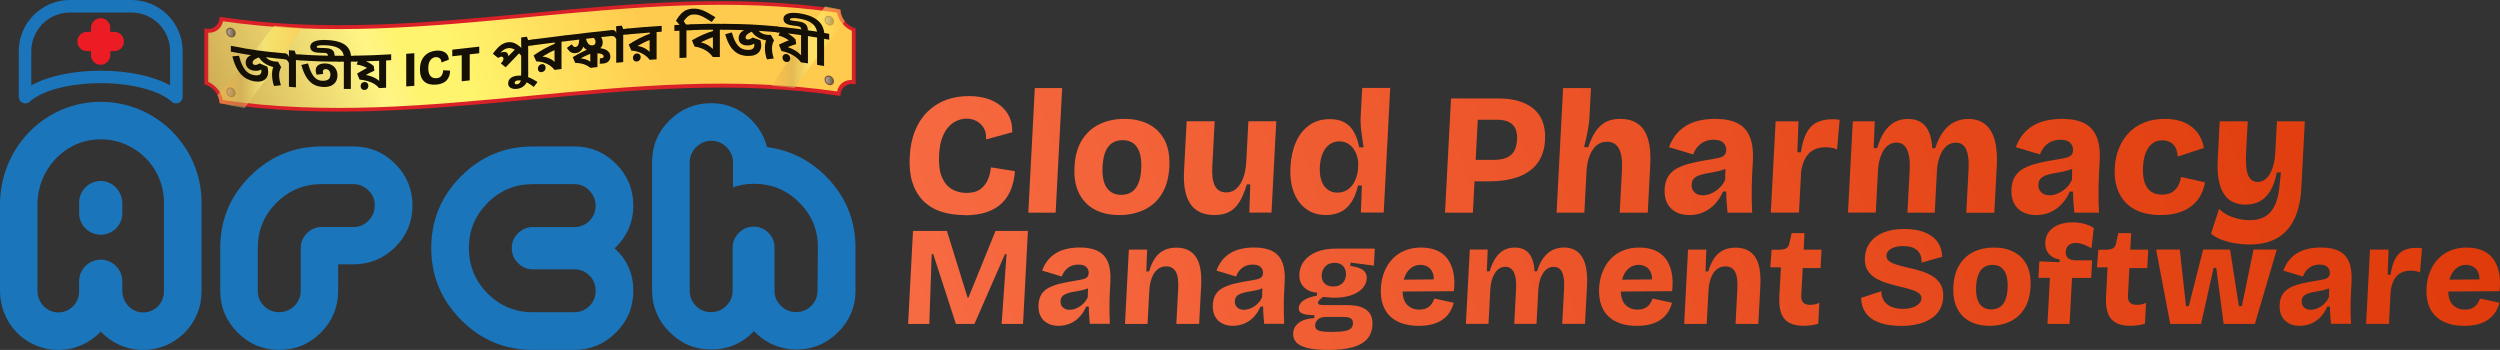 <?xml version="1.0" encoding="UTF-8"?>
<svg id="Layer_2" data-name="Layer 2" xmlns="http://www.w3.org/2000/svg" xmlns:xlink="http://www.w3.org/1999/xlink" viewBox="0 0 503.23 70.44">
  <rect x="0" y="0" width="503.23" height="70.44" fill="#333333" stroke="none"/>
  <defs>
    <style>
      .cls-1 {
        fill: url(#linear-gradient-15);
      }

      .cls-2 {
        fill: url(#linear-gradient-13);
      }

      .cls-3 {
        fill: url(#linear-gradient-28);
      }

      .cls-4 {
        fill: #7c5739;
      }

      .cls-5 {
        fill: url(#linear-gradient-2);
      }

      .cls-6 {
        fill: url(#linear-gradient-25);
      }

      .cls-7 {
        fill: url(#linear-gradient-10);
      }

      .cls-8 {
        fill: url(#linear-gradient-12);
      }

      .cls-9 {
        fill: url(#linear-gradient-27);
      }

      .cls-10 {
        fill: url(#linear-gradient-37);
      }

      .cls-11 {
        mix-blend-mode: screen;
        opacity: .55;
      }

      .cls-12 {
        fill: url(#linear-gradient-26);
      }

      .cls-13 {
        fill: none;
      }

      .cls-14 {
        fill: #da2128;
      }

      .cls-15 {
        fill: url(#linear-gradient-4);
      }

      .cls-16 {
        fill: url(#linear-gradient-35);
      }

      .cls-17 {
        fill: url(#linear-gradient-30);
      }

      .cls-18 {
        fill: url(#linear-gradient-3);
      }

      .cls-19 {
        fill: url(#linear-gradient-34);
      }

      .cls-20 {
        fill: url(#linear-gradient-5);
      }

      .cls-21 {
        fill: url(#linear-gradient-38);
      }

      .cls-22 {
        fill: url(#linear-gradient-22);
      }

      .cls-23 {
        fill: url(#linear-gradient-24);
      }

      .cls-24 {
        isolation: isolate;
      }

      .cls-25 {
        fill: url(#linear-gradient-33);
      }

      .cls-26 {
        fill: url(#linear-gradient-8);
      }

      .cls-27 {
        fill: #1b75bb;
      }

      .cls-28 {
        fill: url(#linear-gradient-14);
      }

      .cls-29 {
        fill: url(#linear-gradient-29);
      }

      .cls-30 {
        fill: url(#linear-gradient-20);
      }

      .cls-31 {
        fill: url(#linear-gradient-17);
      }

      .cls-32 {
        fill: url(#linear-gradient-7);
      }

      .cls-33 {
        fill: url(#linear-gradient-9);
      }

      .cls-34 {
        fill: url(#linear-gradient-11);
      }

      .cls-35 {
        fill: url(#linear-gradient-19);
      }

      .cls-36 {
        fill: url(#linear-gradient-6);
      }

      .cls-37 {
        fill: #141005;
      }

      .cls-38 {
        fill: url(#linear-gradient-36);
      }

      .cls-39 {
        fill: url(#linear-gradient-21);
      }

      .cls-40 {
        fill: #ec1c24;
      }

      .cls-41 {
        fill: url(#linear-gradient-32);
      }

      .cls-42 {
        fill: url(#linear-gradient-16);
      }

      .cls-43 {
        fill: url(#linear-gradient);
      }

      .cls-44 {
        fill: url(#linear-gradient-23);
      }

      .cls-45 {
        fill: url(#linear-gradient-31);
      }

      .cls-46 {
        fill: url(#linear-gradient-18);
      }
    </style>
    <linearGradient id="linear-gradient" x1="16.62" y1="22.67" x2="132.65" y2="71.26" gradientTransform="translate(0 71.74) scale(1 -1)" gradientUnits="userSpaceOnUse">
      <stop offset="0" stop-color="#fcb94d"/>
      <stop offset=".28" stop-color="#d0ac54"/>
      <stop offset=".54" stop-color="#fff584"/>
      <stop offset=".56" stop-color="#fff47e"/>
      <stop offset=".59" stop-color="#fff46e"/>
      <stop offset=".59" stop-color="#fff46d"/>
      <stop offset=".67" stop-color="#fff46d"/>
      <stop offset=".96" stop-color="#ffcb4e"/>
    </linearGradient>
    <linearGradient id="linear-gradient-2" x1="45.76" y1="65.2" x2="47.21" y2="65.2" gradientTransform="translate(0 71.74) scale(1 -1)" gradientUnits="userSpaceOnUse">
      <stop offset="0" stop-color="#b6a9a6"/>
      <stop offset="1" stop-color="#6d603d"/>
    </linearGradient>
    <linearGradient id="linear-gradient-3" y1="53.17" y2="53.17" xlink:href="#linear-gradient-2"/>
    <linearGradient id="linear-gradient-4" x1="166.2" y1="67.6" x2="167.65" y2="67.6" xlink:href="#linear-gradient-2"/>
    <linearGradient id="linear-gradient-5" x1="166.2" y1="55.57" x2="167.65" y2="55.57" xlink:href="#linear-gradient-2"/>
    <linearGradient id="linear-gradient-6" x1="43.77" y1="58.29" x2="60.81" y2="58.29" gradientTransform="translate(0 71.74) scale(1 -1)" gradientUnits="userSpaceOnUse">
      <stop offset="0" stop-color="#fcb94d"/>
      <stop offset=".28" stop-color="#d0ac54"/>
      <stop offset=".54" stop-color="#fff584"/>
      <stop offset=".56" stop-color="#fff47e"/>
      <stop offset=".59" stop-color="#fff46e"/>
      <stop offset=".59" stop-color="#fff46d"/>
      <stop offset=".81" stop-color="#ffdd5b"/>
      <stop offset=".96" stop-color="#ffcb4e"/>
    </linearGradient>
    <linearGradient id="linear-gradient-7" x1="155.37" y1="62.23" x2="170.06" y2="62.23" xlink:href="#linear-gradient-6"/>
    <linearGradient id="linear-gradient-8" x1="156.83" y1="43.11" x2="495.4" y2="-62.32" gradientUnits="userSpaceOnUse">
      <stop offset="0" stop-color="#f96e46"/>
      <stop offset=".64" stop-color="#e6481a"/>
      <stop offset="1" stop-color="#de3707"/>
    </linearGradient>
    <linearGradient id="linear-gradient-9" x1="157.92" y1="46.61" x2="496.49" y2="-58.82" xlink:href="#linear-gradient-8"/>
    <linearGradient id="linear-gradient-10" x1="160.23" y1="54.03" x2="498.8" y2="-51.4" xlink:href="#linear-gradient-8"/>
    <linearGradient id="linear-gradient-11" x1="162.14" y1="60.16" x2="500.71" y2="-45.27" xlink:href="#linear-gradient-8"/>
    <linearGradient id="linear-gradient-12" x1="163.75" y1="65.34" x2="502.32" y2="-40.09" xlink:href="#linear-gradient-8"/>
    <linearGradient id="linear-gradient-13" x1="165.63" y1="71.37" x2="504.2" y2="-34.06" xlink:href="#linear-gradient-8"/>
    <linearGradient id="linear-gradient-14" x1="167.89" y1="78.62" x2="506.46" y2="-26.81" xlink:href="#linear-gradient-8"/>
    <linearGradient id="linear-gradient-15" x1="170.95" y1="88.47" x2="509.52" y2="-16.96" xlink:href="#linear-gradient-8"/>
    <linearGradient id="linear-gradient-16" x1="172.07" y1="92.06" x2="510.64" y2="-13.37" xlink:href="#linear-gradient-8"/>
    <linearGradient id="linear-gradient-17" x1="174.5" y1="99.85" x2="513.07" y2="-5.58" xlink:href="#linear-gradient-8"/>
    <linearGradient id="linear-gradient-18" x1="177.12" y1="108.28" x2="515.69" y2="2.85" xlink:href="#linear-gradient-8"/>
    <linearGradient id="linear-gradient-19" x1="178.76" y1="113.54" x2="517.33" y2="8.11" xlink:href="#linear-gradient-8"/>
    <linearGradient id="linear-gradient-20" x1="181.04" y1="120.84" x2="519.61" y2="15.42" xlink:href="#linear-gradient-8"/>
    <linearGradient id="linear-gradient-21" x1="163.81" y1="65.51" x2="502.38" y2="-39.92" xlink:href="#linear-gradient-8"/>
    <linearGradient id="linear-gradient-22" x1="166.46" y1="74.03" x2="505.03" y2="-31.4" xlink:href="#linear-gradient-8"/>
    <linearGradient id="linear-gradient-23" x1="167.82" y1="78.42" x2="506.4" y2="-27.01" xlink:href="#linear-gradient-8"/>
    <linearGradient id="linear-gradient-24" x1="169.56" y1="83.99" x2="508.13" y2="-21.44" xlink:href="#linear-gradient-8"/>
    <linearGradient id="linear-gradient-25" x1="171.59" y1="90.51" x2="510.16" y2="-14.92" xlink:href="#linear-gradient-8"/>
    <linearGradient id="linear-gradient-26" x1="172.39" y1="93.08" x2="510.96" y2="-12.35" xlink:href="#linear-gradient-8"/>
    <linearGradient id="linear-gradient-27" x1="174.29" y1="99.18" x2="512.86" y2="-6.25" xlink:href="#linear-gradient-8"/>
    <linearGradient id="linear-gradient-28" x1="176.27" y1="105.55" x2="514.84" y2=".12" xlink:href="#linear-gradient-8"/>
    <linearGradient id="linear-gradient-29" x1="177.77" y1="110.37" x2="516.34" y2="4.94" xlink:href="#linear-gradient-8"/>
    <linearGradient id="linear-gradient-30" x1="178.75" y1="113.5" x2="517.32" y2="8.07" xlink:href="#linear-gradient-8"/>
    <linearGradient id="linear-gradient-31" x1="180.45" y1="118.96" x2="519.02" y2="13.53" xlink:href="#linear-gradient-8"/>
    <linearGradient id="linear-gradient-32" x1="182.55" y1="125.72" x2="521.13" y2="20.29" xlink:href="#linear-gradient-8"/>
    <linearGradient id="linear-gradient-33" x1="183.13" y1="127.56" x2="521.7" y2="22.13" xlink:href="#linear-gradient-8"/>
    <linearGradient id="linear-gradient-34" x1="184.56" y1="132.17" x2="523.13" y2="26.74" xlink:href="#linear-gradient-8"/>
    <linearGradient id="linear-gradient-35" x1="186.35" y1="137.93" x2="524.93" y2="32.5" xlink:href="#linear-gradient-8"/>
    <linearGradient id="linear-gradient-36" x1="188.54" y1="144.94" x2="527.11" y2="39.52" xlink:href="#linear-gradient-8"/>
    <linearGradient id="linear-gradient-37" x1="189.45" y1="147.87" x2="528.02" y2="42.44" xlink:href="#linear-gradient-8"/>
    <linearGradient id="linear-gradient-38" x1="191" y1="152.83" x2="529.57" y2="47.4" xlink:href="#linear-gradient-8"/>
  </defs>
  <g id="Layer_1-2" data-name="Layer 1">
    <g class="cls-24">
      <g id="Layer_2-2" data-name="Layer 2">
        <g id="Layer_1-2" data-name="Layer 1-2">
          <g>
            <g>
              <path class="cls-27" d="M83.03,41.34c0,3.3-1.16,6.1-3.49,8.41-2.33,2.31-5.14,3.46-8.44,3.46h-3.03v5.28c0,3.3-1.15,6.11-3.46,8.44-2.31,2.33-5.11,3.5-8.41,3.5s-6.05-1.17-8.37-3.5c-2.33-2.33-3.5-5.14-3.5-8.44v-8.57c0-5.63,2-10.44,6-14.44s8.81-6,14.44-6h6.33c3.3,0,6.11,1.16,8.44,3.49,2.33,2.33,3.49,5.12,3.49,8.37ZM75.44,41.34c0-1.19-.43-2.2-1.29-3.03-.86-.83-1.88-1.25-3.07-1.25h-6.33c-3.56,0-6.59,1.25-9.1,3.76-2.51,2.5-3.76,5.54-3.76,9.1v8.57c0,1.23.42,2.26,1.25,3.1s1.85,1.25,3.03,1.25,2.21-.42,3.07-1.25,1.29-1.87,1.29-3.1v-8.57c0-1.14.42-2.13,1.25-2.97.83-.83,1.82-1.25,2.97-1.25h6.33c1.23,0,2.26-.43,3.1-1.28.83-.86,1.25-1.88,1.25-3.07h.01Z"/>
              <path class="cls-27" d="M127.49,58.49c0,3.3-1.16,6.11-3.49,8.44-2.33,2.33-5.14,3.5-8.44,3.5h-8.31c-5.63,0-10.44-2.01-14.44-6.03-4-4.02-6-8.85-6-14.48s2-10.44,6-14.44,8.81-6,14.44-6h8.37c3.25,0,6.04,1.16,8.37,3.49,2.33,2.33,3.49,5.14,3.49,8.44s-1.25,6.2-3.76,8.57c2.51,2.29,3.76,5.12,3.76,8.51h0ZM119.9,58.49c0-1.19-.42-2.2-1.25-3.03-.83-.83-1.87-1.25-3.1-1.25h-8.31c-1.14,0-2.13-.42-2.97-1.25-.84-.83-1.25-1.85-1.25-3.03s.42-2.13,1.25-2.97c.83-.83,1.82-1.25,2.97-1.25h8.37c1.19,0,2.2-.42,3.03-1.25s1.25-1.85,1.25-3.03-.42-2.21-1.25-3.07-1.85-1.29-3.03-1.29h-8.37c-3.56,0-6.59,1.26-9.1,3.79-2.51,2.53-3.76,5.55-3.76,9.07s1.25,6.61,3.76,9.13c2.51,2.53,5.54,3.79,9.1,3.79h8.31c1.23,0,2.26-.42,3.1-1.25.83-.83,1.25-1.87,1.25-3.1h0Z"/>
              <path class="cls-27" d="M172.21,58.49c0,3.25-1.17,6.04-3.5,8.37s-5.12,3.49-8.37,3.49-6.2-1.23-8.57-3.69c-2.37,2.46-5.23,3.69-8.57,3.69s-6.06-1.16-8.41-3.49c-2.35-2.33-3.53-5.14-3.53-8.44v-25.78c0-3.3,1.16-6.1,3.5-8.41,2.33-2.31,5.12-3.46,8.37-3.46,2.68,0,5.05.82,7.12,2.47,2.07,1.65,3.45,3.77,4.15,6.36,5.06.7,9.29,2.97,12.69,6.79,3.41,3.82,5.11,8.29,5.11,13.39v8.7h.01ZM164.56,58.55l.07-8.7c.04-3.52-1.2-6.54-3.73-9.07s-5.57-3.79-9.13-3.79c-1.45,0-2.86.24-4.22.72v-5.01c0-1.19-.43-2.21-1.29-3.07s-1.88-1.29-3.07-1.29-2.21.43-3.07,1.29-1.29,1.88-1.29,3.07v25.78c0,1.23.42,2.26,1.25,3.1s1.85,1.25,3.03,1.25,2.21-.42,3.07-1.25,1.29-1.87,1.29-3.1v-8.64c0-1.14.42-2.13,1.25-2.97.83-.83,1.82-1.25,2.97-1.25s2.19.42,3,1.25c.81.84,1.22,1.82,1.22,2.97v8.7c0,1.19.43,2.2,1.29,3.03.86.84,1.88,1.25,3.07,1.25s2.2-.42,3.03-1.25,1.25-1.85,1.25-3.03h0Z"/>
              <path class="cls-27" d="M20.71,36.45c-2.59-.25-4.78,1.79-4.78,4.33v2.12c0,2.4,1.95,4.35,4.35,4.35h0c2.4,0,4.35-1.95,4.35-4.35v-1.92c0-2.27-1.66-4.3-3.91-4.52h-.01Z"/>
              <path class="cls-27" d="M20.27,20.5c-.34,0-.67,0-1.01.02C8.46,21.06,0,30.12,0,41.15v17.38c0,6.18,4.56,11.28,10.61,11.86.38.04.76.05,1.13.05,3.36,0,6.4-1.42,8.55-3.7,1.88,2.02,4.47,3.37,7.41,3.65.38.04.75.05,1.13.05h0c3.13,0,6.08-1.22,8.3-3.44s3.44-5.16,3.44-8.3v-17.93c0-11.18-9.09-20.27-20.27-20.27h-.03ZM33,58.7c0,2.45-2.1,4.41-4.6,4.17-2.18-.21-3.78-2.16-3.78-4.35v-1.9c0-2.4-1.95-4.35-4.35-4.35h0c-2.4,0-4.35,1.95-4.35,4.35v2.08c0,2.45-2.1,4.41-4.6,4.17-2.18-.21-3.78-2.16-3.78-4.35v-17.38c0-6.85,5.25-12.75,12.09-13.08,7.31-.36,13.37,5.48,13.37,12.71,0,0,0,17.93,0,17.93Z"/>
              <path class="cls-27" d="M26.46,0h-12.38C8.4,0,3.78,4.62,3.78,10.29v9.2c0,.73.59,1.32,1.32,1.32.33,0,.64-.12.88-.34,2.48-2.27,8.09-3.73,14.29-3.73s11.81,1.47,14.29,3.73c.24.22.55.34.88.34.73,0,1.32-.59,1.32-1.32v-9.2c0-5.68-4.62-10.29-10.29-10.29h-.01ZM34.24,17.19c-3.3-1.86-8.38-2.96-13.97-2.96s-10.67,1.1-13.97,2.96v-6.89c0-4.29,3.49-7.78,7.78-7.78h12.38c4.29,0,7.78,3.49,7.78,7.78,0,0,0,6.89,0,6.89Z"/>
              <path class="cls-40" d="M23.01,6.41h-.81v-.81c0-1.07-.87-1.94-1.94-1.94s-1.94.87-1.94,1.94v.81h-.81c-1.07,0-1.94.87-1.94,1.94s.87,1.94,1.94,1.94h.81v.81c0,1.07.87,1.94,1.94,1.94s1.94-.87,1.94-1.94v-.81h.81c1.07,0,1.94-.87,1.94-1.94s-.87-1.94-1.94-1.94Z"/>
            </g>
            <g>
              <path class="cls-14" d="M169.18,1.93c-42.01-6.41-82.99,7.85-124.98,1.45,0,1.69-1.37,2.77-3.05,2.34v11.26c1.68.43,3.05,2.09,3.05,3.79,42,6.4,82.98-7.85,124.98-1.45,0-1.69,1.37-2.77,3.05-2.34V5.72c-1.68-.43-3.05-2.09-3.05-3.79Z"/>
              <path class="cls-43" d="M44.89,20.15c-.3-1.56-1.48-3-2.97-3.67V6.59c1.49.06,2.67-.87,2.97-2.31,41.54,6.08,82.06-7.82,123.61-1.74.3,1.56,1.48,3,2.97,3.67v9.89c-1.49-.06-2.67.87-2.97,2.31-41.55-6.08-82.07,7.82-123.61,1.74Z"/>
              <path class="cls-4" d="M47.44,6.72c0,.53-.43.88-.95.78-.53-.1-.95-.62-.95-1.15s.43-.87.95-.77c.53.1.95.61.95,1.14Z"/>
              <path class="cls-5" d="M46.49,7.26c-.4-.08-.72-.47-.72-.87s.32-.66.72-.58.72.46.72.87-.32.67-.72.59h0Z"/>
              <path class="cls-4" d="M47.44,18.75c0,.53-.43.88-.95.78-.53-.1-.95-.62-.95-1.15s.43-.87.95-.77c.53.1.95.61.95,1.14Z"/>
              <path class="cls-18" d="M46.49,19.29c-.4-.08-.72-.47-.72-.87s.32-.66.72-.58.72.46.72.87-.32.67-.72.59h0Z"/>
              <path class="cls-4" d="M167.88,4.34c0,.53-.43.87-.95.77-.53-.1-.95-.61-.95-1.14s.43-.88.95-.78c.53.1.95.62.95,1.15Z"/>
              <path class="cls-15" d="M166.93,4.87c-.4-.08-.72-.47-.72-.87s.32-.67.72-.59c.4.08.72.47.72.87s-.32.66-.72.58h0Z"/>
              <path class="cls-4" d="M167.88,16.37c0,.53-.43.87-.95.77-.53-.1-.95-.61-.95-1.14s.43-.88.95-.78c.53.1.95.62.95,1.15Z"/>
              <path class="cls-20" d="M166.93,16.9c-.4-.08-.72-.47-.72-.87s.32-.67.72-.59.72.47.72.87-.32.66-.72.58h0Z"/>
              <g class="cls-11">
                <path class="cls-36" d="M55.2,5.17c-4.57,5.85-6.86,8.66-11.43,13.98.26.51.42,1.06.42,1.62,2.01.44,3.02.64,5.03.97,4.64-6.18,6.96-9.42,11.59-16.1-2.25-.13-3.38-.23-5.63-.47h.02Z"/>
                <path class="cls-32" d="M169.18,1.93c-1.24-.27-1.86-.4-3.1-.63-4.28,6.16-6.43,9.36-10.71,15.96,1.81.15,2.71.24,4.52.47,4.07-5.59,6.1-8.3,10.17-13.46-.54-.68-.88-1.51-.88-2.34h0Z"/>
              </g>
              <g>
                <g>
                  <path class="cls-37" d="M51.29,16.38c-.51-.07-.99-.22-1.44-.43-.45-.21-.86-.51-1.24-.9-.38-.39-.73-.89-1.04-1.49-.31-.61-.58-1.34-.81-2.21.53-.05.8-.07,1.33-.13.25.91.52,1.64.82,2.18.29.55.63.95,1.01,1.22.38.27.81.44,1.29.51.51.07.87.03,1.08-.12.22-.15.33-.37.33-.66,0-.24-.03-.45-.08-.61-.05-.16-.11-.3-.17-.42.39.07.59.11.98.18-.22.17-.44.32-.66.45s-.46.21-.72.27c-.26.05-.57.05-.92,0-.31-.05-.58-.14-.82-.27-.24-.14-.43-.32-.57-.56s-.21-.51-.21-.84c0-.29.08-.55.23-.8.16-.25.45-.47.87-.65-.14-.01-.26-.03-.37-.05s-.24-.04-.38-.06c-1.33-.21-2-.33-3.33-.59v-1.18c4.34.85,6.51,1.14,10.85,1.52v1.18c-1.26-.11-1.9-.18-3.16-.33-.19-.02-.41-.05-.67-.1-.25-.04-.47-.08-.66-.11-.42.09-.78.19-1.08.32-.3.13-.53.26-.68.42-.16.15-.23.31-.23.47,0,.14.04.25.12.33.08.08.17.13.28.14.19.03.36.01.51-.04.15-.06.32-.14.51-.26.62.27.93.4,1.56.66.05.15.09.32.12.51.03.19.05.39.05.6,0,.36-.09.7-.27,1.01-.18.32-.47.56-.86.73-.4.17-.93.2-1.59.11h.02ZM56.19,15.19c0,.29.03.6.09.93s.15.68.26,1.04c-.55.06-.83.09-1.38.15-.14-.4-.23-.78-.3-1.15-.06-.36-.1-.76-.1-1.2,0-.26.02-.52.06-.77s.1-.48.18-.69c-.53-.14-.99-.31-1.38-.53-.38-.21-.71-.46-.97-.73-.26-.27-.47-.57-.65-.9.59.03.88.04,1.47.05.09.14.21.28.37.42s.37.26.63.36c.26.11.58.18.97.22.08,0,.15.01.23.01h.28c.26.45.39.68.65,1.13-.14.23-.24.48-.31.74-.08.26-.11.56-.11.9v.02Z"/>
                  <path class="cls-37" d="M60.59,10.98v1.18c-.41-.03-.61-.04-1.02-.07v5.49c-.56-.04-.85-.06-1.41-.11v-4.76c-.09-.23-.21-.42-.36-.56-.16-.15-.36-.23-.61-.25h-.05v-1.18c.09,0,.13.01.21.02.16.01.32.07.46.17s.27.29.4.58c0-.04-.02-.12-.03-.25s-.02-.24-.02-.33v-.8c.46.04.69.06,1.15.09.1.29.15.43.25.72.41.03.62.04,1.03.07h0Z"/>
                  <path class="cls-37" d="M68.4,11.23v1.18c-3.21,0-4.81-.06-8.02-.26v-1.18c3.21.2,4.81.25,8.02.26ZM65.07,17.5c-.67-.02-1.28-.17-1.84-.45s-1.05-.75-1.48-1.39-.8-1.5-1.09-2.59c.53-.12.8-.18,1.33-.3.22.78.46,1.43.73,1.94s.58.9.93,1.15c.36.25.77.39,1.25.4.28,0,.52-.01.72-.06.2-.05.37-.13.5-.23s.23-.24.29-.4.1-.34.1-.55c0-.24-.04-.45-.13-.61s-.2-.29-.35-.37-.3-.13-.46-.13-.3.04-.41.12-.17.21-.17.38c0,.08,0,.16.02.24.01.08.04.15.06.23-.53.07-.8.1-1.33.16-.07-.17-.12-.32-.15-.47-.03-.14-.04-.27-.04-.38,0-.36.09-.64.27-.85s.41-.36.7-.45.6-.13.92-.12c.53.01.99.12,1.36.34.37.21.65.5.84.85.19.36.29.76.29,1.22,0,.42-.1.81-.29,1.18-.2.36-.5.65-.92.86-.42.21-.97.31-1.64.29h0Z"/>
                  <path class="cls-37" d="M71.64,12.39c-.41,0-.61.01-1.02.02v5.49h-1.41v-5.49h-1.02v-1.18h1.02c-.07-.37-.21-.69-.41-.95-.2-.26-.46-.48-.79-.65s-.72-.3-1.17-.38c-.45-.09-.97-.13-1.54-.15-.35,0-.64,0-.87.02s-.41.07-.52.12c-.11.06-.17.12-.17.2,0,.07.04.12.11.15s.22.05.43.05c.43.01.65.02,1.08.03.41.01.74.05.99.12s.45.18.6.32c.14.13.25.29.31.48s.1.42.1.71c-.54,0-.81,0-1.34-.02,0-.12-.02-.23-.05-.31-.04-.09-.09-.15-.16-.2-.06-.04-.13-.07-.21-.09s-.18-.03-.31-.03c-.31,0-.47-.01-.78-.02-.43-.01-.76-.05-1-.1-.24-.06-.44-.13-.59-.22-.18-.11-.3-.24-.37-.4s-.11-.32-.11-.49c0-.44.25-.79.76-1.04s1.29-.36,2.33-.34c1.55.04,2.76.3,3.64.8.88.51,1.37,1.3,1.48,2.39.4,0,.6,0,1-.01v1.18h0Z"/>
                  <path class="cls-37" d="M78.74,10.93v1.18c-.41.02-.61.04-1.02.06v5.49c-.56.03-.85.04-1.41.07-.28-.34-.62-.63-1-.86-.38-.23-.82-.41-1.3-.55s-1.03-.24-1.63-.3c-.2-.48-.3-.72-.5-1.2.2-.13.41-.25.62-.38.22-.13.44-.26.68-.39.23-.13.47-.26.7-.38-.3-.16-.62-.3-.97-.42s-.72-.21-1.13-.26c.16-.36.24-.54.39-.9.16.11.24.17.41.28-.46.01-.69.02-1.15.02v-1.18c2.92-.05,4.39-.11,7.31-.28ZM73.38,18.12c-.23,0-.42-.07-.57-.22s-.22-.34-.22-.57.07-.42.22-.58.34-.24.57-.25c.22,0,.4.06.55.21s.22.34.22.57-.07.42-.22.58-.33.24-.55.25h0ZM76.31,12.24c-1.22.06-1.83.08-3.05.11.06-.03.08-.05.14-.08.25.06.48.15.7.26.22.11.42.23.61.36s.36.27.52.4c.05.38.08.56.13.94-.2.09-.4.18-.61.28-.21.1-.41.2-.61.31-.2.11-.39.22-.58.33,0-.03,0-.04-.01-.06.32.03.67.11,1.06.24s.76.29,1.12.51c.36.21.65.47.87.77-.09.04-.13.06-.21.1-.04-.18-.06-.37-.06-.55,0-.19-.01-.38-.01-.59v-3.33Z"/>
                  <path class="cls-37" d="M81.77,17.4v-6.57c.65-.05.98-.07,1.63-.12v6.57c-.65.05-.98.08-1.63.12Z"/>
                  <path class="cls-37" d="M87.84,17.03c-.51.05-.98.02-1.39-.08-.41-.1-.76-.28-1.05-.54s-.51-.59-.65-.99c-.15-.4-.22-.88-.22-1.44s.08-1.08.23-1.52c.15-.44.37-.83.66-1.15s.63-.58,1.02-.76.82-.3,1.3-.35c.38-.04.72-.02,1.04.04.31.06.59.17.82.33s.41.36.54.6c.13.24.2.53.2.85-.59.22-.89.34-1.48.56,0-.27-.06-.49-.17-.65-.12-.16-.26-.28-.44-.35-.17-.07-.36-.1-.57-.08-.17.02-.34.07-.51.15-.17.09-.34.22-.48.39-.15.18-.26.4-.35.67s-.13.61-.13,1.01c0,.52.07.93.22,1.23.15.31.35.52.6.65.26.13.54.17.85.14.34-.03.61-.13.8-.3s.32-.37.4-.6c.08-.23.12-.47.13-.7.55.03.83.05,1.39.08,0,.36-.06.7-.16,1.02-.1.32-.26.61-.47.86-.21.25-.5.46-.85.62-.35.16-.78.27-1.28.31Z"/>
                  <path class="cls-37" d="M91.04,11.33v-1.33c2.17-.23,3.26-.35,5.43-.61v1.33c-2.17.26-3.26.38-5.43.61ZM92.94,16.36v-6.57c.64-.07.96-.11,1.61-.18v6.57c-.64.07-.96.11-1.61.18Z"/>
                  <path class="cls-37" d="M107.34,7.94v1.18c-.41.05-.61.08-1.02.13v5.49c-.56.07-.85.11-1.41.18v-4.2c.03.22.04.32.06.54-.22-.27-.44-.51-.66-.72s-.44-.38-.66-.52-.45-.23-.67-.29c-.23-.06-.46-.07-.69-.04-.28.04-.54.12-.77.26-.23.14-.45.31-.64.52-.2.21-.39.45-.59.73-.01-.1-.02-.15-.03-.24.14-.11.3-.21.46-.31.17-.1.36-.16.59-.19.36-.04.61.02.77.2.16.18.24.39.24.63v.32c0,.1-.01.17-.03.21-.13-.02-.2-.03-.33-.05.07-.09.15-.2.25-.31.1-.11.2-.22.3-.33.11-.11.21-.22.31-.32.51-.51.77-.77,1.28-1.28.34.3.51.44.84.74-1.26,1.31-1.9,1.97-3.16,3.28-.39-.32-.58-.47-.97-.79.4-.42.6-.63,1-1.05-.16.24-.24.36-.41.6-.17.12-.26.19-.44.31.12-.14.21-.27.28-.41.06-.14.1-.26.1-.38,0-.17-.05-.29-.14-.35s-.21-.09-.35-.07c-.09.01-.19.04-.28.08-.1.04-.2.1-.3.18-.42-.34-.63-.51-1.06-.85.33-.45.64-.83.95-1.16s.63-.59.96-.78.71-.32,1.12-.37c.36-.05.69-.03.99.06.3.08.59.22.88.41s.59.43.9.71c-.02.09-.03.14-.04.23-.01-.14-.03-.3-.04-.49-.01-.18-.02-.37-.02-.54v-1.35c.46-.06.69-.09,1.15-.15.1.27.15.41.25.68.41-.05.62-.08,1.04-.13h0Z"/>
                  <path class="cls-37" d="M103.97,17.89c-.24.03-.49.02-.75-.04-.26-.06-.48-.17-.66-.34s-.27-.42-.27-.74c0-.39.15-.73.44-1,.3-.27.72-.45,1.29-.52.51-.06.99-.06,1.43.02.44.08.88.22,1.32.43.44.21.92.48,1.43.81-.3.39-.45.59-.76.99-.41-.33-.81-.59-1.18-.8-.38-.21-.74-.36-1.08-.44-.34-.09-.67-.11-.97-.07-.22.03-.38.08-.47.17-.1.08-.14.18-.14.3,0,.13.04.22.13.26.09.05.2.06.35.04.18-.02.32-.08.43-.18s.19-.22.25-.36.1-.28.12-.43c.02-.15.03-.29.03-.42v-.81c.56-.07.85-.11,1.41-.18v.53c0,.23-.03.49-.08.78s-.16.58-.32.86c-.16.28-.4.53-.71.74s-.73.35-1.24.41h0Z"/>
                  <path class="cls-37" d="M114.05,7.09v1.18c-.41.05-.61.08-1.02.13v5.49c-.56.07-.84.1-1.41.18-.26-.35-.58-.65-.96-.9-.37-.25-.79-.44-1.24-.58-.46-.14-.95-.22-1.48-.24-.21-.48-.32-.72-.53-1.2.65-.45,1.37-.89,2.15-1.33s1.55-.8,2.3-1.1c-.08.15-.12.23-.19.38v-.54c-1.81.23-2.72.34-4.54.57v-1.18c2.77-.35,4.16-.53,6.93-.87h-.01ZM109.06,14.52c-.23.03-.42-.02-.57-.16-.15-.13-.22-.32-.22-.55s.08-.43.22-.6c.15-.17.34-.27.57-.3.22-.03.4.02.55.16s.22.32.22.55-.07.43-.22.6-.33.27-.55.3ZM111.62,9.79c.09.08.13.12.22.21-.47.19-.91.41-1.33.63-.42.23-.86.48-1.32.76.29.02.6.08.91.18.32.1.63.24.93.42s.57.41.82.67c-.08.06-.12.09-.2.14,0-.16-.01-.33-.02-.49,0-.16-.01-.32-.01-.48v-2.05h0Z"/>
                  <path class="cls-37" d="M123.23,6.05v1.18c-3.76.39-5.63.61-9.39,1.07v-1.18c3.76-.46,5.63-.69,9.39-1.07ZM119.47,10.2c-.52.06-.96,0-1.33-.17-.37-.18-.65-.44-.83-.81.07-.02.1-.02.17-.04-.06.22-.15.44-.28.66s-.3.41-.51.56c-.21.16-.47.25-.77.29-.21.03-.42.02-.62-.02-.2-.04-.4-.14-.59-.3-.19-.16-.39-.4-.6-.73.39-.29.59-.44.98-.73.16.25.29.4.39.47.11.07.22.09.35.08.15-.02.28-.08.39-.18s.2-.26.26-.48c.06-.22.1-.53.11-.92.55-.06.82-.1,1.37-.16.04.22.09.42.17.6s.17.34.28.47.24.22.39.28c.15.06.31.08.49.06.19-.02.34-.09.44-.22.1-.12.15-.28.15-.48,0-.23-.07-.44-.21-.62-.14-.19-.32-.35-.52-.47.58-.14.86-.21,1.44-.34.11.09.23.22.34.36.11.15.2.32.28.52.07.2.11.42.11.66,0,.48-.16.86-.48,1.15s-.77.46-1.34.52h-.03ZM120.22,9.21v.54s-.01-.05-.02-.08c.51,0,.96.06,1.36.18.4.13.71.32.95.59.23.26.35.59.35.98,0,.34-.12.64-.36.91-.24.26-.62.42-1.13.47-.14.02-.26.02-.36.02h-.3c.02-.44.03-.65.05-1.09h.13c.05,0,.1,0,.15-.01.19-.02.31-.06.37-.13.06-.07.1-.14.1-.22,0-.19-.11-.34-.34-.45-.22-.12-.54-.18-.93-.19,0-.26.01-.39.02-.65v3.42c-.56.06-.85.09-1.41.16-.31-.24-.6-.42-.9-.56-.29-.14-.61-.24-.95-.31-.34-.07-.74-.11-1.21-.13-.2-.46-.3-.69-.5-1.15.65-.39,1.27-.74,1.84-1.02.57-.29,1.15-.54,1.74-.76,0,.09,0,.14-.01.24v-.56c.55-.08.82-.11,1.37-.19h0ZM118.83,10.38c.12.14.19.21.31.35-.41.14-.83.31-1.24.5-.41.19-.82.4-1.22.63-.03-.06-.05-.08-.09-.14.44.02.86.09,1.24.21.39.12.72.28,1.01.48,0-.12-.01-.24-.02-.36v-1.68h0Z"/>
                  <path class="cls-37" d="M126.47,5.73v1.18c-.41.04-.61.06-1.02.1v5.49c-.56.05-.85.08-1.41.14v-4.76c-.09-.21-.21-.38-.36-.49-.16-.12-.36-.16-.61-.14h-.05v-1.18c.09,0,.13-.01.21-.02.16-.02.32.01.46.08.14.07.27.24.39.51,0-.03-.02-.12-.03-.24s-.02-.24-.02-.33v-.8c.46-.05.69-.07,1.15-.11.1.27.15.41.25.68.41-.04.62-.06,1.03-.1h.01Z"/>
                  <path class="cls-37" d="M133.19,5.2v1.18c-.41.03-.61.04-1.02.07v5.49c-.56.04-.84.06-1.41.1-.26-.37-.58-.68-.96-.94-.37-.26-.79-.47-1.24-.63-.46-.16-.95-.26-1.48-.29-.21-.49-.32-.73-.53-1.22.65-.43,1.37-.84,2.15-1.25.78-.4,1.55-.74,2.3-.99-.08.15-.12.22-.19.37v-.54c-1.81.14-2.72.22-4.54.38v-1.18c2.77-.26,4.16-.37,6.93-.55h0ZM128.19,12.37c-.23.02-.42-.04-.57-.18s-.22-.33-.22-.55.08-.43.22-.59c.15-.17.34-.26.57-.28.22-.02.4.04.55.18s.22.32.22.56-.07.43-.22.59c-.15.17-.33.26-.55.28h0ZM130.75,7.76c.09.09.13.13.22.22-.47.17-.91.36-1.33.57s-.86.44-1.32.7c.29.03.6.11.91.22.32.11.63.27.93.47.3.2.57.43.82.71-.08.05-.12.08-.2.13,0-.16,0-.33-.02-.49,0-.16,0-.32,0-.48v-2.05Z"/>
                  <path class="cls-37" d="M139.2,4.9v1.18c-.41.01-.61.02-1.02.04v5.49c-.56.02-.85.03-1.41.06v-5.49c-.41.02-.61.03-1.02.05v-1.18c.41-.02.62-.03,1.04-.05-.11-.12-.24-.26-.37-.42-.13-.16-.25-.3-.35-.43.36-.6.71-1.07,1.05-1.41.34-.34.71-.59,1.09-.75.38-.15.81-.24,1.27-.25.34,0,.67,0,.98.06.31.05.63.14.97.27s.71.31,1.13.54c.41.23.89.51,1.44.85-.29.38-.44.57-.73.96-.58-.37-1.07-.66-1.47-.89-.41-.22-.78-.39-1.11-.49-.34-.1-.69-.14-1.06-.13-.33,0-.63.08-.87.22-.25.14-.46.31-.64.51s-.34.41-.48.62c.06.11.14.23.22.35.09.13.17.24.27.33.43-.02.65-.02,1.08-.04h-.01Z"/>
                  <path class="cls-37" d="M145.92,4.81v1.18h-1.02v5.49h-1.41c-.26-.38-.58-.72-.96-1.01-.37-.29-.79-.53-1.24-.71-.46-.19-.95-.32-1.48-.39-.21-.5-.32-.75-.53-1.25.65-.39,1.37-.76,2.15-1.11s1.55-.63,2.3-.84c-.08.14-.12.21-.19.35v-.54c-1.81.01-2.72.03-4.54.09v-1.18c2.77-.1,4.16-.12,6.93-.09h0ZM143.49,7.2c.09.09.13.14.22.23-.47.14-.91.3-1.33.48-.42.18-.86.39-1.32.62.29.05.6.14.91.28.32.13.63.31.93.53.3.22.57.47.82.77-.08.05-.12.07-.2.12,0-.16,0-.33-.02-.49,0-.16,0-.32,0-.48v-2.05h0Z"/>
                  <path class="cls-37" d="M150.51,11.28c-.51-.02-.99-.11-1.44-.26-.45-.15-.86-.4-1.24-.73s-.73-.77-1.04-1.33c-.31-.55-.58-1.24-.81-2.07.53-.14.8-.22,1.33-.36.25.87.52,1.56.82,2.06s.63.87,1.01,1.09c.38.22.81.34,1.29.36.5.02.87-.05,1.08-.22.22-.17.33-.4.33-.69,0-.24-.03-.44-.08-.6-.05-.16-.11-.29-.16-.41.39.04.59.06.98.11-.22.19-.44.35-.66.49-.22.14-.46.25-.72.33s-.57.11-.92.09c-.31-.01-.58-.07-.82-.18-.24-.11-.43-.27-.57-.49-.14-.22-.21-.49-.21-.82,0-.29.08-.56.23-.83.16-.27.45-.52.88-.76h-.37c-.11,0-.24,0-.38-.01-1.33-.04-2-.06-3.33-.07v-1.18c4.34.03,6.51.13,10.85.53v1.18c-1.26-.12-1.9-.17-3.16-.25-.19-.01-.42-.03-.67-.06-.25-.03-.47-.05-.66-.07-.42.12-.78.26-1.08.41s-.53.32-.68.48c-.16.17-.23.34-.23.5,0,.14.04.25.12.32s.17.11.28.11c.19,0,.36-.02.51-.09.15-.07.32-.17.51-.31.62.22.93.33,1.56.55.05.15.09.31.12.5s.05.39.05.59c0,.36-.09.7-.27,1.03-.18.33-.47.59-.87.78-.4.2-.93.28-1.59.25v.03ZM155.4,9.8c0,.29.03.6.09.93s.15.68.26,1.04c-.55.07-.83.1-1.38.18-.14-.4-.23-.77-.3-1.14-.06-.36-.1-.76-.1-1.2,0-.26.02-.52.06-.77s.1-.48.18-.7c-.53-.12-.99-.27-1.38-.46-.38-.19-.71-.41-.97-.66s-.48-.53-.65-.84c.59-.03.88-.04,1.47-.06.08.13.21.26.37.39.16.13.37.24.63.33.26.09.58.15.97.18h.51c.26.45.39.67.65,1.12-.14.23-.24.48-.31.75-.08.27-.11.57-.11.9h.01Z"/>
                  <path class="cls-37" d="M163.65,6.24v1.18c-.41-.07-.61-.1-1.02-.16v5.49c-.56-.09-.85-.13-1.41-.2-.28-.4-.62-.74-1-1.03s-.82-.54-1.3-.75-1.03-.38-1.63-.52c-.2-.5-.3-.76-.5-1.26.2-.1.41-.2.62-.3s.44-.2.68-.3c.23-.1.47-.19.7-.28-.3-.21-.62-.39-.97-.56-.34-.16-.72-.3-1.13-.4.16-.34.24-.51.39-.85.16.13.24.2.41.33-.46-.05-.69-.07-1.15-.11v-1.18c2.92.27,4.39.45,7.31.92v-.02ZM158.3,12.48c-.23-.02-.42-.12-.57-.29-.15-.17-.22-.37-.22-.6s.08-.41.22-.55c.15-.14.34-.19.57-.17.22.02.4.12.55.29.15.17.22.37.22.6s-.07.41-.22.55-.33.19-.55.17ZM161.22,7.06c-1.22-.17-1.83-.24-3.05-.37.06-.02.08-.04.14-.06.25.1.48.22.7.36.22.14.42.29.61.45s.36.32.52.49c.05.38.08.58.13.96-.2.05-.4.11-.61.18s-.41.14-.61.22-.39.16-.58.25c0-.03,0-.04,0-.07.32.08.67.21,1.06.4s.76.42,1.12.69c.36.28.65.58.87.92-.09.02-.13.03-.21.06-.04-.19-.06-.38-.06-.57s0-.38,0-.59v-3.31h0Z"/>
                  <path class="cls-37" d="M166.9,8c-.41-.08-.61-.12-1.02-.19v5.49c-.56-.1-.85-.15-1.41-.25v-5.49c-.41-.07-.61-.1-1.02-.17v-1.18c.41.07.61.1,1.02.17-.07-.38-.21-.72-.41-1.02s-.46-.56-.79-.78c-.33-.22-.72-.4-1.17-.55-.45-.14-.97-.26-1.54-.33-.35-.05-.64-.07-.87-.06-.23,0-.41.03-.52.08s-.17.11-.17.19c0,.07.04.12.11.16.08.03.22.06.43.09.43.05.65.08,1.08.14.41.05.74.13.99.23s.45.23.6.4c.14.15.25.32.31.52s.1.44.1.72c-.54-.08-.81-.12-1.34-.19,0-.12-.02-.23-.05-.32-.04-.09-.09-.16-.16-.22-.06-.04-.14-.08-.21-.11-.08-.03-.18-.05-.31-.07-.31-.04-.47-.06-.78-.1-.43-.05-.76-.11-1-.19s-.44-.16-.59-.26c-.18-.12-.3-.26-.37-.42-.07-.16-.11-.33-.11-.5,0-.44.25-.78.76-1s1.29-.27,2.33-.13c1.55.21,2.76.66,3.64,1.31.87.66,1.37,1.55,1.48,2.66.4.07.6.11,1,.19v1.18h-.01Z"/>
                </g>
                <path class="cls-13" d="M41.15,20.05V2.66c43.98,8.18,87.1-8.18,131.08,0v17.39c-43.98-8.18-87.1,8.18-131.08,0Z"/>
                <path class="cls-13" d="M43.82,18.01V5.98c42.25,6.59,83.49-7.87,125.75-1.28v12.03c-42.26-6.59-83.49,7.86-125.75,1.28Z"/>
                <path class="cls-13" d="M166.9,13.49c-40.48-5.36-79.94,7.75-120.41,2.4v-6.67c40.47,5.36,79.93-7.75,120.41-2.4v6.67Z"/>
              </g>
            </g>
            <g>
              <g>
                <path class="cls-26" d="M194.15,43.29c-1.81,0-3.42-.24-4.84-.73-1.41-.49-2.6-1.23-3.56-2.23-.96-1-1.66-2.22-2.11-3.67-.45-1.45-.62-3.15-.52-5.1.1-2,.46-3.75,1.08-5.26.61-1.51,1.45-2.79,2.52-3.83,1.07-1.04,2.3-1.83,3.69-2.35,1.4-.52,2.93-.78,4.6-.78,1.32,0,2.53.16,3.61.49,1.09.33,2.02.81,2.8,1.45.78.64,1.37,1.4,1.78,2.3.41.89.59,1.91.55,3.05l-5.26,1.43c.05-.95-.11-1.73-.49-2.33-.38-.6-.86-1.06-1.46-1.38-.6-.31-1.26-.47-1.98-.47-.58,0-1.19.12-1.81.37-.63.24-1.21.65-1.75,1.22-.54.57-.99,1.32-1.34,2.25-.35.93-.56,2.09-.63,3.48-.09,1.81.08,3.27.54,4.39s1.12,1.93,2,2.46c.88.52,1.86.78,2.95.78,1.21,0,2.16-.26,2.85-.78.69-.52,1.19-1.18,1.51-1.97.32-.79.51-1.59.58-2.4l4.84.77c-.09,1.25-.34,2.43-.74,3.52-.41,1.09-1.01,2.04-1.8,2.84-.8.8-1.82,1.42-3.08,1.86-1.25.44-2.76.66-4.53.66Z"/>
                <path class="cls-33" d="M206.99,42.81l1.31-25.08h5.5l-1.31,25.08h-5.5Z"/>
                <path class="cls-7" d="M225.29,43.29c-1.86,0-3.48-.36-4.87-1.08-1.39-.72-2.45-1.8-3.19-3.24-.74-1.44-1.05-3.24-.94-5.4.11-2.16.61-3.95,1.5-5.38.89-1.43,2.07-2.5,3.55-3.2,1.48-.71,3.14-1.06,5-1.06s3.49.36,4.89,1.08c1.4.72,2.47,1.79,3.21,3.22.74,1.43,1.05,3.22.94,5.38-.12,2.21-.63,4.03-1.54,5.47-.91,1.44-2.11,2.5-3.6,3.19-1.49.68-3.14,1.03-4.95,1.03ZM225.68,39.22c.84,0,1.54-.19,2.12-.57.58-.38,1.03-.97,1.35-1.76.32-.79.51-1.76.57-2.93.06-1.23-.03-2.27-.29-3.12-.26-.85-.67-1.5-1.24-1.95-.57-.45-1.32-.68-2.25-.68-.79,0-1.48.19-2.07.58-.59.38-1.04.97-1.36,1.76-.32.79-.51,1.78-.57,2.96-.1,1.9.18,3.33.84,4.28s1.63,1.43,2.9,1.43Z"/>
                <path class="cls-34" d="M244.45,43.29c-2.18,0-3.79-.74-4.81-2.21-1.03-1.47-1.46-3.72-1.3-6.74l.52-9.93h5.64l-.48,9.2c-.09,1.72.1,3,.56,3.85.47.85,1.22,1.27,2.27,1.27.63,0,1.17-.16,1.64-.47.47-.31.88-.75,1.22-1.32.34-.57.61-1.22.8-1.97.19-.74.31-1.56.35-2.44l.43-8.12h5.61l-.57,10.94-.39,7.45h-4.46l.19-5.68h-.7c-.42,1.44-.92,2.62-1.49,3.54-.57.92-1.26,1.59-2.07,2-.81.42-1.8.63-2.96.63Z"/>
                <path class="cls-8" d="M266.95,43.29c-1.53,0-2.85-.39-3.96-1.17-1.11-.78-1.95-1.89-2.53-3.34-.57-1.45-.81-3.19-.7-5.21.1-1.86.46-3.51,1.09-4.95.63-1.44,1.52-2.57,2.67-3.4s2.53-1.24,4.16-1.24c1.16,0,2.13.21,2.91.63.78.42,1.41,1.05,1.9,1.88.49.84.86,1.89,1.12,3.17h.87c-.12-.79-.23-1.54-.33-2.25-.1-.71-.18-1.37-.23-1.99-.05-.61-.06-1.15-.04-1.62l.32-6.1h5.64l-.84,16.09-.47,8.99h-4.6l.21-5.43h-.77c-.33,1.39-.79,2.53-1.38,3.4-.59.87-1.31,1.51-2.16,1.92-.85.41-1.81.61-2.91.61ZM269.21,38.77c.72,0,1.34-.16,1.85-.47s.94-.71,1.27-1.2.58-1.01.74-1.57c.17-.56.27-1.08.29-1.57l.04-.73c.02-.44-.01-.88-.11-1.32-.09-.44-.24-.87-.44-1.29-.2-.42-.45-.79-.76-1.11-.31-.33-.67-.58-1.09-.77-.42-.19-.89-.28-1.4-.28-.77,0-1.43.21-2,.63-.57.42-1.02,1.01-1.35,1.78-.33.77-.52,1.67-.58,2.72s.05,1.96.31,2.73c.26.78.67,1.38,1.23,1.81.56.43,1.22.65,1.99.65Z"/>
                <path class="cls-2" d="M290.87,42.81l1.21-22.99h5.61l-1.21,22.99h-5.61ZM295.31,36.5l.23-4.32h5.12c1.51,0,2.65-.31,3.43-.94.78-.63,1.2-1.68,1.28-3.17.07-1.3-.22-2.29-.87-2.96-.65-.67-1.72-1.01-3.2-1.01h-5.33l.22-4.28h5.5c1.49,0,2.82.17,4,.52,1.18.35,2.18.87,3,1.55.82.69,1.43,1.56,1.83,2.61.4,1.06.56,2.29.48,3.71-.09,1.81-.59,3.33-1.47,4.56s-2.16,2.16-3.8,2.79c-1.65.63-3.68.94-6.09.94h-4.32Z"/>
                <path class="cls-28" d="M313.33,42.81l.61-11.7.7-13.38h5.61l-.3,5.75c-.02.46-.07.95-.13,1.45-.06.5-.15,1.01-.25,1.53-.11.52-.22,1.05-.33,1.58-.11.53-.24,1.06-.38,1.57h.84c.38-1.14.84-2.13,1.37-2.98.53-.85,1.21-1.51,2.02-1.99.81-.48,1.84-.71,3.07-.71,2.18,0,3.78.76,4.77,2.28,1,1.52,1.42,3.86,1.25,7.02l-.5,9.58h-5.64l.45-8.64c.1-1.88-.1-3.29-.6-4.23-.5-.94-1.3-1.41-2.42-1.41-.86,0-1.58.27-2.17.8-.59.53-1.04,1.25-1.37,2.14-.33.89-.52,1.89-.57,2.98l-.44,8.36h-5.61Z"/>
                <path class="cls-1" d="M340.02,43.29c-1.02,0-1.92-.2-2.68-.61-.77-.41-1.35-1-1.75-1.78-.4-.78-.57-1.72-.51-2.84.06-1.05.3-1.91.75-2.6.44-.68,1.06-1.23,1.86-1.64.8-.41,1.75-.74,2.86-1.01,1.11-.27,2.36-.5,3.76-.71.68-.12,1.25-.23,1.71-.33.46-.1.81-.27,1.05-.5.24-.23.38-.57.4-1.01.03-.58-.15-1.08-.55-1.5-.4-.42-1.06-.63-1.99-.63-.65,0-1.24.12-1.78.35-.54.23-1,.57-1.4,1.01-.39.44-.7.97-.92,1.6l-4.87-1.46c.35-.97.82-1.82,1.4-2.54s1.27-1.32,2.06-1.79c.79-.48,1.69-.82,2.68-1.04,1-.22,2.05-.33,3.17-.33,1.86,0,3.36.3,4.5.89,1.14.59,1.96,1.51,2.47,2.75.5,1.24.71,2.84.6,4.79l-.15,2.82c-.04.83-.07,1.68-.08,2.53,0,.85,0,1.7,0,2.54.01.85.04,1.7.09,2.56h-4.95c-.06-.53-.12-1.18-.18-1.93s-.08-1.53-.09-2.32h-.66c-.37.88-.88,1.69-1.54,2.42-.65.73-1.43,1.3-2.32,1.71s-1.88.61-2.98.61ZM342.78,39.32c.42,0,.84-.08,1.28-.23.44-.15.86-.36,1.27-.63.41-.27.79-.6,1.13-.99.34-.39.61-.82.8-1.29l.07-2.75.76.17c-.46.28-.96.5-1.5.66-.54.16-1.09.29-1.64.38-.55.09-1.09.19-1.62.3-.53.1-1,.24-1.42.4-.41.16-.75.38-.99.66-.25.28-.38.66-.41,1.15-.03.65.16,1.17.58,1.57s.98.59,1.68.59Z"/>
                <path class="cls-42" d="M356.45,42.81l.45-8.53.52-9.86h4.6l-.22,6.23h.7c.25-1.62.62-2.92,1.13-3.88.5-.96,1.19-1.67,2.06-2.11.87-.44,1.93-.66,3.19-.66.19,0,.39,0,.63.02.23.01.5.04.8.09l-.52,5.99c-.36-.19-.76-.31-1.18-.37-.43-.06-.8-.09-1.13-.09-.91,0-1.7.17-2.38.52-.68.35-1.23.88-1.65,1.6s-.72,1.63-.89,2.72l-.44,8.32h-5.64Z"/>
                <path class="cls-31" d="M371.99,42.81l.62-11.88.34-6.51h4.42l-.21,5.4h.7c.39-1.32.88-2.42,1.46-3.29s1.26-1.52,2.05-1.95,1.69-.64,2.71-.64,1.94.23,2.63.68c.68.45,1.21,1.12,1.58,1.99.37.87.59,1.95.67,3.22h.59c.44-1.37.99-2.49,1.64-3.36.65-.87,1.4-1.51,2.26-1.92.86-.41,1.77-.61,2.75-.61,1.04,0,1.95.2,2.7.61.76.41,1.38,1.01,1.86,1.81.48.8.82,1.8,1.01,3,.19,1.2.25,2.58.16,4.16l-.49,9.3h-5.64l.45-8.6c.06-1.23.02-2.25-.14-3.07-.16-.81-.43-1.42-.83-1.83-.4-.41-.92-.61-1.57-.61-.74,0-1.39.24-1.94.73-.55.49-.98,1.17-1.31,2.04s-.52,1.85-.57,2.94l-.44,8.39h-5.5l.45-8.5c.07-1.28.01-2.32-.17-3.13-.18-.81-.47-1.43-.88-1.85-.41-.42-.94-.63-1.59-.63-.74,0-1.38.24-1.92.73-.54.49-.96,1.17-1.27,2.04-.31.87-.5,1.85-.55,2.94l-.44,8.39h-5.61Z"/>
                <path class="cls-46" d="M409.83,43.29c-1.02,0-1.92-.2-2.68-.61-.77-.41-1.35-1-1.75-1.78-.4-.78-.57-1.72-.51-2.84.06-1.05.3-1.91.75-2.6.44-.68,1.06-1.23,1.86-1.64.8-.41,1.75-.74,2.86-1.01,1.11-.27,2.36-.5,3.76-.71.68-.12,1.25-.23,1.71-.33.46-.1.81-.27,1.05-.5.24-.23.38-.57.4-1.01.03-.58-.15-1.08-.55-1.5-.4-.42-1.06-.63-1.99-.63-.65,0-1.24.12-1.78.35-.54.23-1,.57-1.4,1.01-.39.44-.7.97-.92,1.6l-4.87-1.46c.35-.97.82-1.82,1.4-2.54s1.27-1.32,2.06-1.79c.79-.48,1.69-.82,2.68-1.04,1-.22,2.05-.33,3.17-.33,1.86,0,3.36.3,4.5.89,1.14.59,1.96,1.51,2.47,2.75.5,1.24.71,2.84.6,4.79l-.15,2.82c-.04.83-.07,1.68-.08,2.53,0,.85,0,1.7,0,2.54.01.85.04,1.7.09,2.56h-4.95c-.06-.53-.12-1.18-.18-1.93s-.08-1.53-.09-2.32h-.66c-.37.88-.88,1.69-1.54,2.42-.65.73-1.43,1.3-2.32,1.71s-1.88.61-2.98.61ZM412.58,39.32c.42,0,.84-.08,1.28-.23.44-.15.86-.36,1.27-.63.41-.27.79-.6,1.13-.99.34-.39.61-.82.8-1.29l.07-2.75.76.17c-.46.28-.96.5-1.5.66-.54.16-1.09.29-1.64.38-.55.09-1.09.19-1.62.3-.53.1-1,.24-1.42.4-.41.16-.75.38-.99.66-.25.28-.38.66-.41,1.15-.03.65.16,1.17.58,1.57s.98.59,1.68.59Z"/>
                <path class="cls-35" d="M434.91,43.29c-1.58,0-2.96-.22-4.15-.66s-2.16-1.07-2.93-1.9c-.77-.82-1.34-1.82-1.71-2.98-.37-1.16-.52-2.46-.44-3.9.08-1.49.36-2.83.86-4.04.49-1.21,1.17-2.25,2.03-3.13.86-.88,1.89-1.56,3.1-2.04,1.21-.48,2.58-.71,4.11-.71s2.84.24,3.93.73c1.09.49,1.96,1.17,2.63,2.05.66.88,1.09,1.91,1.28,3.07l-5.28,1.74c-.03-.77-.18-1.39-.46-1.88-.28-.49-.65-.84-1.11-1.06-.46-.22-.97-.33-1.53-.33s-1.1.12-1.55.35c-.45.23-.84.58-1.17,1.04-.33.47-.59,1.03-.79,1.69-.2.66-.32,1.42-.36,2.28-.06,1.23.04,2.26.31,3.08.27.82.7,1.45,1.29,1.86.59.42,1.33.63,2.21.63s1.62-.19,2.15-.56c.53-.37.92-.83,1.19-1.38s.43-1.09.5-1.62l4.82,1.08c-.14.86-.41,1.69-.81,2.49-.4.8-.97,1.51-1.7,2.12s-1.62,1.1-2.67,1.45c-1.05.35-2.31.52-3.77.52Z"/>
                <path class="cls-30" d="M452.81,49.22c-.93,0-1.88-.08-2.84-.24-.97-.16-1.88-.4-2.73-.71-.85-.31-1.58-.73-2.18-1.24l1.62-4.98c.77.77,1.72,1.33,2.85,1.71,1.13.37,2.23.56,3.3.56,1.23,0,2.26-.24,3.08-.71.83-.48,1.48-1.21,1.96-2.2.48-.99.8-2.21.94-3.67l.33-3.03h-.84c-.29,1.51-.72,2.74-1.29,3.69-.57.95-1.27,1.66-2.1,2.11-.83.45-1.78.68-2.88.68-1.35,0-2.46-.34-3.33-1.01-.87-.67-1.5-1.69-1.88-3.05s-.52-3.05-.41-5.07l.4-7.63h5.64l-.33,6.23c-.11,2.14.02,3.66.4,4.58.38.92,1.04,1.38,1.97,1.38.49,0,.94-.14,1.34-.42.41-.28.77-.67,1.07-1.18.3-.51.55-1.13.74-1.86s.31-1.55.36-2.46l.33-6.27h5.61l-.71,13.51c-.08,1.46-.28,2.8-.61,4-.33,1.21-.78,2.26-1.35,3.17-.57.91-1.27,1.67-2.09,2.28-.82.62-1.76,1.07-2.82,1.38-1.06.3-2.25.45-3.58.45Z"/>
              </g>
              <g>
                <path class="cls-39" d="M182.8,65.2l.98-18.71h6.83l4.17,13.46h.14l5.47-13.46h6.52l-.98,18.71h-4.31l.99-14.06h-.31l-6.15,14.06h-3.74l-4.56-14.06h-.31l-.48,14.06h-4.25Z"/>
                <path class="cls-22" d="M213.08,65.59c-.83,0-1.56-.17-2.19-.5-.63-.33-1.1-.81-1.43-1.45-.33-.63-.46-1.4-.42-2.31.04-.85.25-1.55.61-2.11.36-.56.86-1,1.52-1.33.65-.33,1.43-.61,2.33-.82.9-.22,1.92-.41,3.06-.58.55-.09,1.02-.18,1.39-.27s.66-.22.86-.41c.2-.19.31-.46.33-.82.02-.47-.12-.88-.45-1.22-.32-.34-.86-.51-1.62-.51-.53,0-1.01.09-1.45.28-.44.19-.81.46-1.14.82-.32.36-.57.79-.75,1.3l-3.96-1.19c.29-.79.67-1.48,1.14-2.07.47-.59,1.03-1.07,1.68-1.46.64-.39,1.37-.67,2.18-.85.81-.18,1.67-.27,2.58-.27,1.51,0,2.73.24,3.66.72.93.48,1.6,1.23,2.01,2.24.41,1.01.57,2.31.49,3.9l-.12,2.3c-.04.68-.06,1.37-.06,2.05,0,.69,0,1.38,0,2.07.01.69.04,1.38.08,2.08h-4.03c-.05-.43-.1-.96-.14-1.57-.04-.62-.07-1.24-.07-1.89h-.54c-.3.72-.72,1.38-1.25,1.97-.53.6-1.16,1.06-1.89,1.39-.73.33-1.53.5-2.42.5ZM215.32,62.36c.34,0,.69-.06,1.04-.18.36-.12.7-.29,1.03-.51.33-.22.64-.49.92-.81.28-.32.5-.67.65-1.05l.06-2.24.62.14c-.37.23-.78.41-1.22.54-.44.13-.89.24-1.33.31-.45.08-.89.16-1.32.24-.43.08-.81.19-1.15.33-.34.13-.61.31-.81.54-.2.23-.31.54-.33.94-.03.53.13.95.47,1.27.34.32.8.48,1.36.48Z"/>
                <path class="cls-44" d="M226.45,65.2l.47-9.01.31-5.95h3.68l-.17,4.39h.57c.3-1.06.7-1.95,1.19-2.66.49-.72,1.1-1.25,1.81-1.6.72-.35,1.55-.52,2.49-.52,1.76,0,3.06.61,3.91,1.84.85,1.23,1.21,3.18,1.07,5.87l-.4,7.65h-4.59l.37-7.14c.08-1.55-.08-2.68-.49-3.39-.41-.71-1.05-1.06-1.92-1.06-.72,0-1.32.22-1.81.65-.49.43-.86,1.01-1.12,1.73-.26.72-.42,1.52-.47,2.41l-.36,6.8h-4.56Z"/>
                <path class="cls-23" d="M248.17,65.59c-.83,0-1.56-.17-2.19-.5-.63-.33-1.1-.81-1.43-1.45-.33-.63-.46-1.4-.42-2.31.04-.85.25-1.55.61-2.11.36-.56.86-1,1.52-1.33.65-.33,1.43-.61,2.33-.82.9-.22,1.92-.41,3.06-.58.55-.09,1.02-.18,1.39-.27s.66-.22.86-.41c.2-.19.31-.46.33-.82.03-.47-.12-.88-.45-1.22-.32-.34-.86-.51-1.62-.51-.53,0-1.01.09-1.45.28-.44.19-.81.46-1.14.82-.32.36-.57.79-.75,1.3l-3.96-1.19c.29-.79.67-1.48,1.14-2.07.47-.59,1.03-1.07,1.68-1.46.64-.39,1.37-.67,2.18-.85.81-.18,1.67-.27,2.58-.27,1.51,0,2.73.24,3.66.72s1.6,1.23,2.01,2.24.57,2.31.49,3.9l-.12,2.3c-.04.68-.06,1.37-.06,2.05,0,.69,0,1.38,0,2.07.01.69.04,1.38.08,2.08h-4.03c-.05-.43-.1-.96-.14-1.57-.04-.62-.07-1.24-.07-1.89h-.54c-.3.72-.72,1.38-1.25,1.97-.53.6-1.16,1.06-1.89,1.39-.73.33-1.53.5-2.42.5ZM250.41,62.36c.34,0,.69-.06,1.04-.18.36-.12.7-.29,1.03-.51.33-.22.64-.49.92-.81.28-.32.5-.67.65-1.05l.06-2.24.62.14c-.37.23-.78.41-1.22.54-.44.13-.89.24-1.33.31-.45.08-.89.16-1.32.24-.43.08-.81.19-1.15.33-.34.13-.61.31-.81.54-.2.23-.31.54-.33.94-.03.53.13.95.47,1.27.34.32.8.48,1.36.48Z"/>
                <path class="cls-6" d="M267.3,70.44c-1.66,0-3.02-.13-4.08-.38-1.06-.26-1.81-.63-2.28-1.13-.46-.5-.68-1.11-.64-1.83.04-.87.43-1.58,1.15-2.13.72-.55,1.75-.86,3.1-.94l.03-.59c-1.04,0-1.83-.1-2.38-.31-.55-.21-.81-.59-.78-1.16.03-.53.33-1.01.9-1.45.57-.43,1.5-.77,2.77-1.02l.03-.59c-1.15-.09-2.04-.48-2.69-1.15s-.94-1.55-.88-2.65c.05-.93.36-1.77.93-2.54.57-.77,1.39-1.38,2.48-1.84,1.08-.46,2.42-.69,4-.69h7.77l-.18,3.43-4.7-.62-.04.68c1.22.17,2.08.45,2.59.85.51.4.74.95.71,1.67-.04.76-.33,1.43-.88,2.01-.55.59-1.31,1.04-2.27,1.37-.96.33-2.09.5-3.4.5-.23,0-.48,0-.75-.03-.27-.02-.78-.07-1.51-.14-.32.26-.56.49-.74.67s-.27.34-.28.5c0,.11.04.21.13.28.09.08.22.13.4.16.18.03.37.04.58.04h4.56c.38,0,.87.02,1.48.07.61.05,1.22.19,1.82.44.6.25,1.1.64,1.5,1.19.4.55.57,1.33.51,2.35-.06,1.11-.42,2.04-1.08,2.79-.66.75-1.65,1.3-2.95,1.66-1.3.36-2.95.54-4.93.54ZM268.09,66.81c1.1,0,1.95-.06,2.56-.17.61-.11,1.04-.29,1.29-.54s.38-.55.4-.91c.02-.34-.04-.61-.16-.81-.12-.2-.29-.34-.49-.41-.2-.08-.41-.12-.63-.14-.22-.02-.4-.03-.55-.03h-3.66c-.7,0-1.22.17-1.57.5-.35.33-.53.71-.56,1.15-.02.36.08.64.3.84.22.2.57.33,1.07.41.5.08,1.16.11,1.99.11ZM268.37,57.66c.81,0,1.43-.22,1.86-.65.43-.43.66-.98.7-1.64.04-.72-.14-1.31-.53-1.77-.39-.46-.98-.69-1.75-.69s-1.39.23-1.85.69c-.46.46-.71,1.05-.75,1.77-.02.44.05.83.22,1.18.17.35.43.62.78.82s.79.3,1.32.3Z"/>
                <path class="cls-12" d="M285.53,65.59c-1.25,0-2.35-.17-3.32-.5-.97-.33-1.78-.82-2.43-1.46-.66-.64-1.14-1.44-1.45-2.38s-.43-2.03-.37-3.26c.06-1.19.29-2.29.7-3.29.4-1,.95-1.87,1.64-2.59.69-.73,1.52-1.29,2.5-1.69.97-.4,2.06-.59,3.25-.59s2.26.19,3.16.58c.9.39,1.62.96,2.18,1.71.55.76.95,1.68,1.17,2.76.23,1.09.26,2.33.09,3.73l-11.71.08.12-2.38,9.1-.08-1.67,1.1c.18-.94.17-1.71-.05-2.31-.21-.59-.55-1.03-1.01-1.3-.46-.27-.96-.41-1.51-.41-.66,0-1.25.18-1.77.54-.52.36-.94.88-1.26,1.56-.32.68-.5,1.51-.55,2.49-.08,1.55.19,2.67.83,3.37.63.7,1.47,1.05,2.51,1.05.51,0,.94-.07,1.29-.21.35-.14.63-.32.86-.54.23-.22.41-.46.55-.72.14-.26.25-.52.34-.76l3.92.85c-.19.7-.46,1.33-.82,1.9-.36.57-.83,1.06-1.41,1.47-.58.42-1.27.73-2.06.95-.8.22-1.73.33-2.81.33Z"/>
                <path class="cls-9" d="M295.07,65.2l.51-9.67.28-5.3h3.6l-.17,4.39h.57c.32-1.08.72-1.97,1.19-2.68.47-.71,1.03-1.24,1.67-1.59.64-.35,1.38-.52,2.21-.52s1.58.18,2.14.55c.56.37.99.91,1.29,1.62.3.71.48,1.58.54,2.62h.48c.36-1.11.8-2.03,1.33-2.74.53-.71,1.14-1.23,1.84-1.56.7-.33,1.44-.5,2.24-.5.85,0,1.58.17,2.2.5.62.33,1.12.82,1.51,1.47.39.65.67,1.46.82,2.44.16.97.2,2.1.13,3.39l-.4,7.57h-4.59l.37-7c.05-1,.02-1.83-.11-2.49-.13-.66-.35-1.16-.67-1.49-.32-.33-.75-.5-1.28-.5-.61,0-1.13.2-1.58.59-.45.4-.8.95-1.07,1.66-.26.71-.42,1.51-.47,2.4l-.36,6.83h-4.48l.36-6.92c.05-1.04,0-1.89-.14-2.55-.15-.66-.38-1.16-.71-1.5-.33-.34-.76-.51-1.29-.51-.6,0-1.13.2-1.56.59-.44.4-.78.95-1.04,1.66-.25.71-.4,1.51-.45,2.4l-.36,6.83h-4.56Z"/>
                <path class="cls-3" d="M329.46,65.59c-1.25,0-2.35-.17-3.32-.5-.97-.33-1.78-.82-2.43-1.46-.66-.64-1.14-1.44-1.45-2.38s-.43-2.03-.37-3.26c.06-1.19.29-2.29.7-3.29.4-1,.95-1.87,1.64-2.59.69-.73,1.52-1.29,2.5-1.69.97-.4,2.06-.59,3.25-.59s2.26.19,3.16.58c.9.39,1.62.96,2.18,1.71.55.76.95,1.68,1.17,2.76.23,1.09.26,2.33.09,3.73l-11.71.08.12-2.38,9.1-.08-1.67,1.1c.18-.94.17-1.71-.05-2.31-.21-.59-.55-1.03-1.01-1.3-.46-.27-.96-.41-1.51-.41-.66,0-1.25.18-1.77.54-.52.36-.94.88-1.26,1.56-.32.68-.5,1.51-.55,2.49-.08,1.55.19,2.67.83,3.37.63.7,1.47,1.05,2.51,1.05.51,0,.94-.07,1.29-.21.35-.14.63-.32.86-.54.23-.22.41-.46.55-.72.14-.26.25-.52.34-.76l3.92.85c-.19.7-.46,1.33-.82,1.9-.36.57-.83,1.06-1.41,1.47-.58.42-1.27.73-2.06.95-.8.22-1.73.33-2.81.33Z"/>
                <path class="cls-29" d="M339.01,65.2l.47-9.01.31-5.95h3.68l-.17,4.39h.57c.3-1.06.7-1.95,1.19-2.66.49-.72,1.1-1.25,1.81-1.6.72-.35,1.55-.52,2.49-.52,1.76,0,3.06.61,3.91,1.84.85,1.23,1.21,3.18,1.07,5.87l-.4,7.65h-4.59l.37-7.14c.08-1.55-.08-2.68-.49-3.39-.41-.71-1.05-1.06-1.92-1.06-.72,0-1.32.22-1.81.65-.49.43-.86,1.01-1.12,1.73-.26.72-.42,1.52-.47,2.41l-.36,6.8h-4.56Z"/>
                <path class="cls-17" d="M362.99,65.57c-1.76,0-3.03-.47-3.81-1.4s-1.12-2.43-1.01-4.49l.31-5.87h-2.13l.27-3.54h1.53c.61-.02,1.07-.11,1.39-.28.32-.17.53-.49.63-.96l.48-2.1h2.58l-.17,3.32h3.6l-.19,3.71h-3.6l-.29,5.53c-.03.64.1,1.12.39,1.42.3.3.77.45,1.41.45.36,0,.7-.04,1.03-.11.32-.08.59-.18.81-.31l-.22,4.22c-.61.19-1.17.31-1.68.35-.5.05-.94.07-1.32.07Z"/>
                <path class="cls-45" d="M382.61,65.59c-1.21,0-2.3-.11-3.27-.34-.97-.23-1.8-.57-2.5-1.03s-1.23-1.05-1.61-1.77-.58-1.55-.61-2.49l4.07-1.33c.02.79.21,1.46.58,1.98.37.53.88.92,1.54,1.18s1.4.38,2.23.38,1.47-.1,2.01-.3c.55-.2.97-.45,1.26-.77.29-.31.45-.65.46-1.01.02-.42-.14-.76-.48-1.04-.34-.27-.82-.51-1.44-.71-.61-.2-1.33-.39-2.15-.58-.93-.23-1.85-.47-2.74-.74-.89-.26-1.7-.61-2.41-1.03-.71-.42-1.27-.97-1.66-1.64-.39-.67-.56-1.52-.5-2.54.06-1.15.41-2.15,1.04-3,.63-.85,1.52-1.52,2.68-2s2.57-.72,4.23-.72,3.03.24,4.16.71c1.13.47,1.98,1.13,2.56,1.97.58.84.87,1.82.87,2.93l-4.14,1.16c.03-.55-.04-1.03-.19-1.45-.16-.42-.39-.76-.7-1.04-.31-.27-.69-.48-1.16-.62-.47-.14-1-.21-1.6-.21-.72,0-1.33.08-1.84.26-.51.17-.89.39-1.16.67-.26.27-.4.59-.42.95-.02.45.15.83.52,1.12.37.29.89.54,1.55.74.66.2,1.39.39,2.2.58.8.17,1.63.38,2.49.64.86.26,1.65.59,2.38,1.01s1.31.98,1.74,1.69c.43.71.61,1.6.55,2.68-.06,1.15-.42,2.16-1.08,3.02-.66.86-1.62,1.53-2.87,2-1.25.47-2.79.71-4.6.71Z"/>
                <path class="cls-41" d="M400.52,65.59c-1.51,0-2.83-.29-3.96-.88-1.13-.58-2-1.46-2.6-2.64-.6-1.17-.85-2.64-.76-4.39.09-1.76.5-3.22,1.22-4.38.72-1.16,1.68-2.03,2.89-2.61,1.2-.58,2.56-.86,4.07-.86s2.84.29,3.98.88c1.14.59,2.01,1.46,2.61,2.62.6,1.16.85,2.62.76,4.38-.09,1.79-.51,3.28-1.25,4.45s-1.72,2.04-2.93,2.59c-1.21.56-2.55.84-4.03.84ZM400.84,62.28c.68,0,1.26-.16,1.72-.47.47-.31.84-.79,1.1-1.43.26-.64.42-1.44.46-2.38.05-1-.03-1.85-.24-2.54-.21-.69-.54-1.22-1.01-1.59-.46-.37-1.07-.55-1.83-.55-.64,0-1.2.16-1.68.47-.48.31-.85.79-1.11,1.43-.26.64-.42,1.45-.47,2.41-.08,1.55.15,2.71.68,3.49.54.77,1.32,1.16,2.36,1.16Z"/>
                <path class="cls-25" d="M412.14,65.2l.49-9.27h-2.3l.17-3.32,4.07.17.03-.54c-.71-.13-1.29-.37-1.73-.72-.45-.35-.76-.76-.94-1.23-.18-.47-.26-.98-.23-1.53.04-.83.3-1.54.76-2.14.47-.59,1.1-1.05,1.92-1.38.81-.32,1.74-.48,2.8-.48.93,0,1.76.11,2.51.33.74.22,1.33.49,1.77.81l-.47,4.11c-.46-.32-.98-.58-1.56-.79-.58-.21-1.13-.31-1.64-.31s-.98.14-1.35.41-.58.72-.61,1.35c-.03.49.06.86.27,1.1.2.25.46.41.78.5.32.08.64.13.96.13h3.29l-.19,3.54h-3.86l-.49,9.27h-4.45Z"/>
                <path class="cls-19" d="M428.75,65.57c-1.76,0-3.03-.47-3.81-1.4s-1.12-2.43-1.01-4.49l.31-5.87h-2.13l.27-3.54h1.53c.61-.02,1.07-.11,1.39-.28.32-.17.53-.49.63-.96l.48-2.1h2.58l-.17,3.32h3.6l-.19,3.71h-3.6l-.29,5.53c-.03.64.1,1.12.39,1.42.3.3.77.45,1.41.45.36,0,.7-.04,1.03-.11.32-.08.59-.18.81-.31l-.22,4.22c-.61.19-1.17.31-1.68.35-.5.05-.94.07-1.32.07Z"/>
                <path class="cls-16" d="M436.85,65.2l-2.84-14.97h4.76l1.25,11.39h.57l2.89-11.39h5.41l1.78,11.39h.6l2.35-11.39h4.68l-4.41,14.97h-6.29l-1.48-11.28h-.54l-2.52,11.28h-6.21Z"/>
                <path class="cls-38" d="M462.91,65.59c-.83,0-1.56-.17-2.18-.5-.62-.33-1.1-.81-1.43-1.45-.33-.63-.46-1.4-.42-2.31.04-.85.25-1.55.61-2.11.36-.56.87-1,1.51-1.33.65-.33,1.43-.61,2.33-.82.9-.22,1.92-.41,3.06-.58.55-.09,1.02-.18,1.39-.27.37-.08.66-.22.86-.41.2-.19.31-.46.33-.82.03-.47-.12-.88-.45-1.22-.32-.34-.86-.51-1.62-.51-.53,0-1.01.09-1.45.28-.44.19-.81.46-1.13.82s-.57.79-.75,1.3l-3.96-1.19c.29-.79.67-1.48,1.14-2.07.47-.59,1.03-1.07,1.68-1.46.64-.39,1.37-.67,2.18-.85.81-.18,1.67-.27,2.58-.27,1.51,0,2.73.24,3.66.72s1.6,1.23,2.01,2.24.57,2.31.49,3.9l-.12,2.3c-.04.68-.06,1.37-.07,2.05,0,.69,0,1.38,0,2.07.01.69.04,1.38.08,2.08h-4.03c-.05-.43-.1-.96-.14-1.57-.04-.62-.07-1.24-.07-1.89h-.54c-.3.72-.72,1.38-1.25,1.97-.53.6-1.16,1.06-1.89,1.39-.73.33-1.53.5-2.42.5ZM465.15,62.36c.34,0,.69-.06,1.04-.18.36-.12.7-.29,1.03-.51.33-.22.64-.49.92-.81.28-.32.5-.67.65-1.05l.06-2.24.62.14c-.37.23-.78.41-1.22.54-.44.13-.89.24-1.33.31-.45.08-.89.16-1.32.24s-.81.19-1.15.33c-.34.13-.61.31-.81.54-.2.23-.31.54-.33.94-.03.53.13.95.47,1.27.34.32.8.48,1.36.48Z"/>
                <path class="cls-10" d="M476.28,65.2l.36-6.94.42-8.02h3.74l-.18,5.07h.57c.2-1.32.51-2.38.92-3.16.41-.78.97-1.36,1.68-1.72.71-.36,1.57-.54,2.59-.54.15,0,.32,0,.51.01s.4.03.65.07l-.42,4.88c-.29-.15-.62-.25-.96-.3-.35-.05-.65-.07-.92-.07-.74,0-1.38.14-1.94.43-.55.28-1,.72-1.34,1.3-.34.59-.58,1.32-.73,2.21l-.35,6.77h-4.59Z"/>
                <path class="cls-21" d="M496.01,65.59c-1.25,0-2.35-.17-3.32-.5-.97-.33-1.78-.82-2.43-1.46-.66-.64-1.14-1.44-1.45-2.38s-.43-2.03-.37-3.26c.06-1.19.29-2.29.7-3.29.4-1,.95-1.87,1.64-2.59.69-.73,1.52-1.29,2.5-1.69.97-.4,2.06-.59,3.25-.59s2.26.19,3.16.58c.9.39,1.62.96,2.18,1.71.55.76.95,1.68,1.17,2.76.23,1.09.26,2.33.09,3.73l-11.71.08.12-2.38,9.1-.08-1.67,1.1c.18-.94.17-1.71-.05-2.31-.21-.59-.55-1.03-1.01-1.3-.46-.27-.96-.41-1.51-.41-.66,0-1.25.18-1.77.54-.52.36-.94.88-1.26,1.56-.32.68-.5,1.51-.55,2.49-.08,1.55.19,2.67.83,3.37.63.7,1.47,1.05,2.51,1.05.51,0,.94-.07,1.29-.21.35-.14.63-.32.86-.54.23-.22.41-.46.55-.72.14-.26.25-.52.34-.76l3.92.85c-.19.7-.46,1.33-.82,1.9-.36.57-.83,1.06-1.41,1.47-.58.42-1.27.73-2.06.95-.8.22-1.73.33-2.81.33Z"/>
              </g>
            </g>
          </g>
        </g>
      </g>
    </g>
  </g>
</svg>